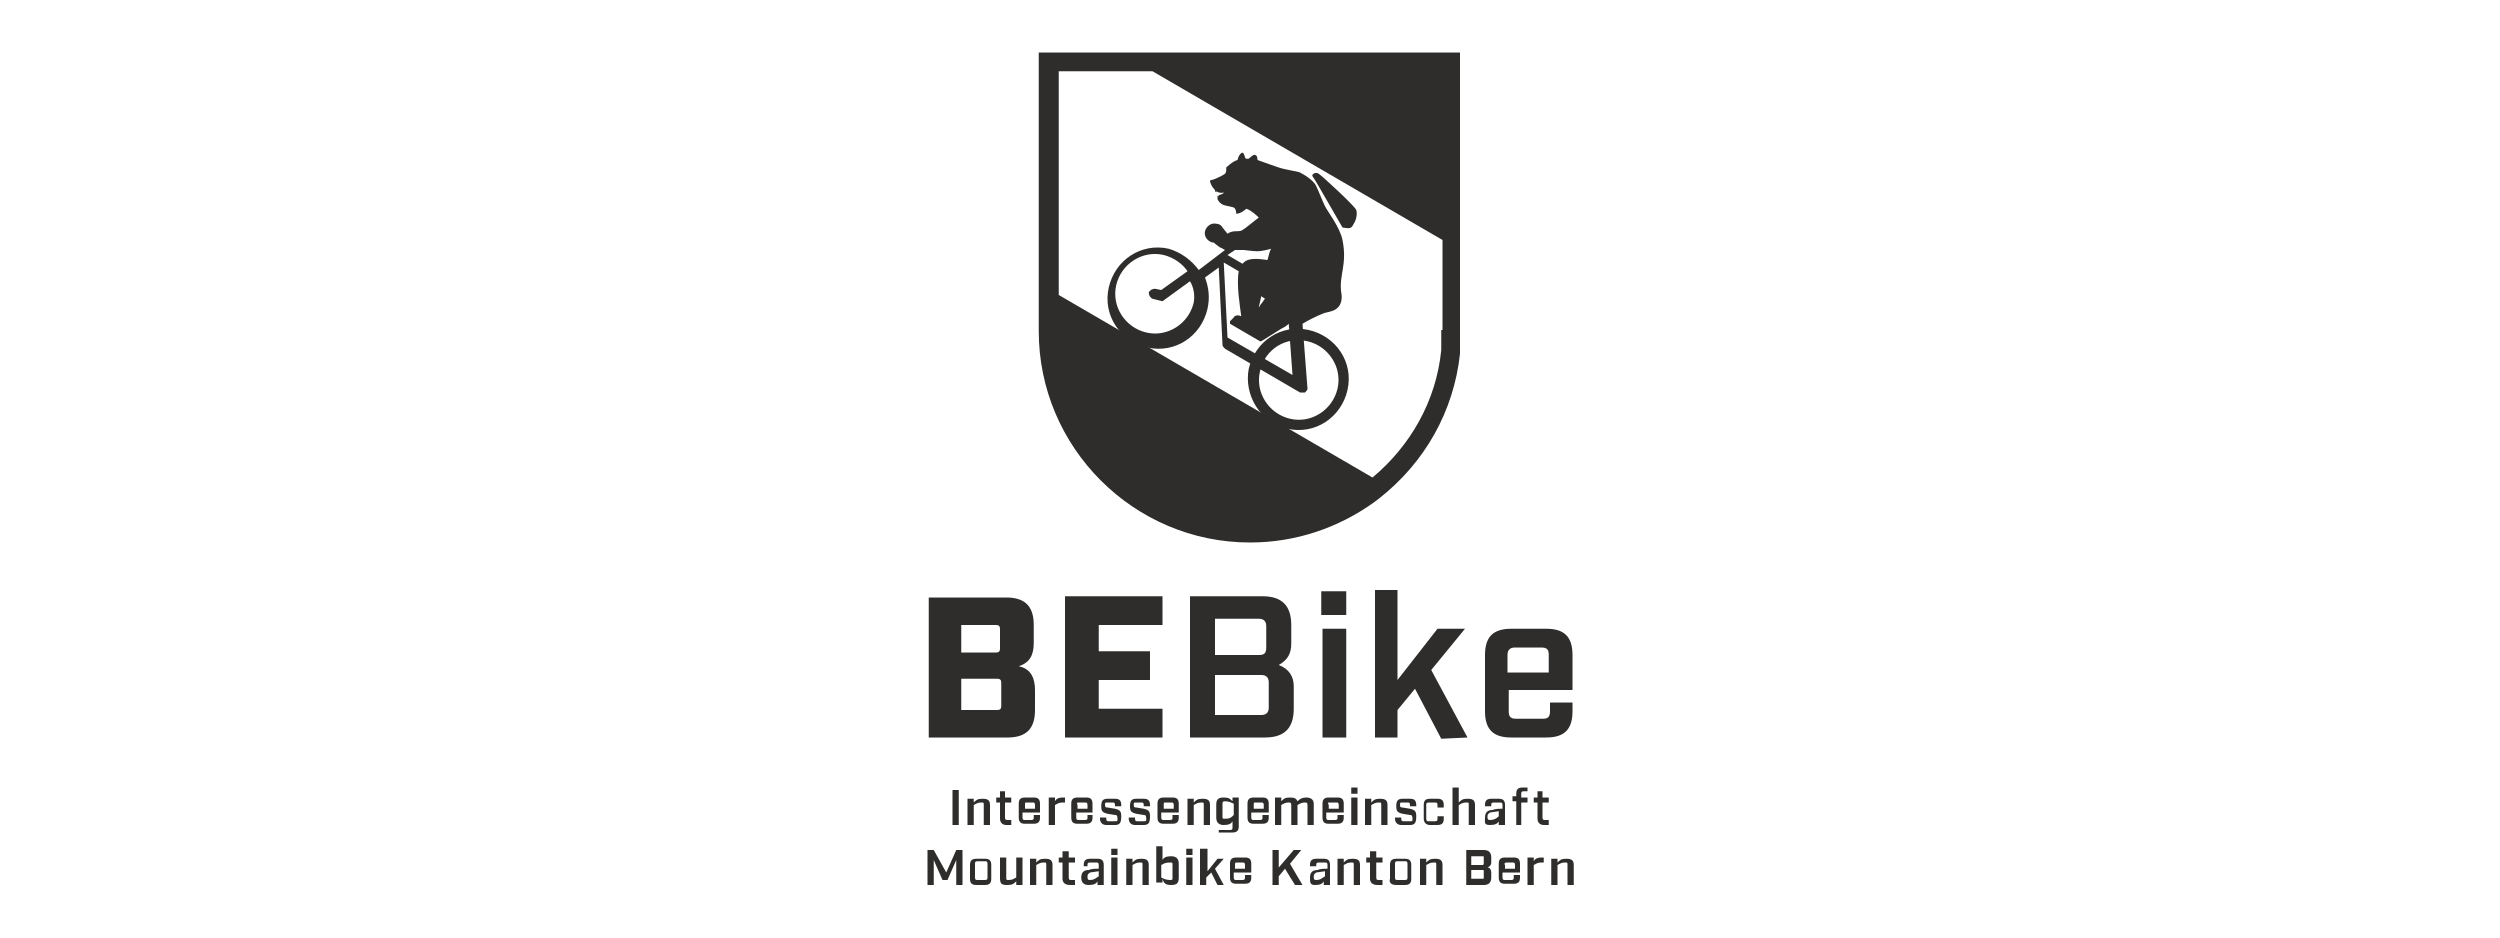 <?xml version="1.0" encoding="utf-8"?>
<!-- Generator: Adobe Illustrator 26.0.1, SVG Export Plug-In . SVG Version: 6.00 Build 0)  -->
<svg version="1.1" id="Ebene_1" xmlns="http://www.w3.org/2000/svg" xmlns:xlink="http://www.w3.org/1999/xlink" x="0px" y="0px"
	 viewBox="0 0 200 75" style="enable-background:new 0 0 200 75;" xml:space="preserve">
<style type="text/css">
	.st0{fill:#2E2D2C;}
</style>
<g>
	<path class="st0" d="M121.2,51.8h2.1c0.5,0,0.6,0.2,0.6,0.6v1.4h-3.3v-1.4C120.6,52,120.8,51.8,121.2,51.8 M125.8,55.1v-2.7
		c0-1.5-0.7-2.1-2.1-2.1h-2.8c-1.5,0-2.1,0.7-2.1,2.1v4.5c0,1.5,0.7,2.1,2.1,2.1h2.8c1.5,0,2.1-0.7,2.1-2.1v-0.7H124v0.7
		c0,0.5-0.2,0.6-0.6,0.6h-2.1c-0.5,0-0.6-0.2-0.6-0.6v-1.7H125.8z M117.4,59l-2.9-5.4l2.7-3.3H115l-3.2,4.1v-7.2H110V59h1.8v-2.2
		l1.4-1.7l2.1,4L117.4,59z M105.8,59h1.9v-8.7h-1.9V59z M105.7,49.2h2v-1.9h-2V49.2z M97.2,57.2V54h3.7c0.4,0,0.6,0.2,0.6,0.6v2
		c0,0.4-0.2,0.6-0.6,0.6H97.2z M97.2,52.4v-2.9h3.5c0.4,0,0.6,0.2,0.6,0.6v1.7c0,0.5-0.2,0.6-0.6,0.6H97.2z M95.3,59h5.9
		c1.5,0,2.3-0.7,2.3-2.3v-1.8c0-0.8-0.4-1.4-1.2-1.7c0.7-0.4,1-0.9,1-1.7v-1.5c0-1.5-0.7-2.3-2.3-2.3h-5.8V59z M85.2,59H93v-2.3
		h-5.1v-2.3h4.1v-2.3h-4.1V50H93v-2.3h-7.8V59z M76.9,56.8v-2.5h2.9c0.2,0,0.3,0.1,0.3,0.3v1.9c0,0.2-0.1,0.3-0.3,0.3H76.9z
		 M76.9,52.2v-2.2h2.8c0.2,0,0.3,0.1,0.3,0.3v1.6c0,0.2-0.1,0.3-0.3,0.3H76.9z M74.2,59h6.4c1.5,0,2.2-0.7,2.2-2.2v-1.6
		c0-0.9-0.3-1.7-1.3-1.9c0.9-0.3,1.2-0.9,1.2-1.9v-1.4c0-1.5-0.7-2.2-2.2-2.2h-6.2V59z"/>
	<g>
		<g>
			<g>
				<path class="st0" d="M113.3,35.6c0-0.1,0.1-0.1,0.1-0.2C113.4,35.4,113.3,35.5,113.3,35.6z"/>
				<path class="st0" d="M114.1,34.2c0-0.1,0.1-0.2,0.1-0.2C114.2,34,114.1,34.1,114.1,34.2z"/>
				<path class="st0" d="M112.4,36.7C112.4,36.7,112.4,36.7,112.4,36.7C112.4,36.7,112.4,36.7,112.4,36.7z"/>
				<path class="st0" d="M111.5,37.7c-0.1,0.1-0.1,0.1-0.2,0.2C111.4,37.8,111.4,37.7,111.5,37.7z"/>
				<path class="st0" d="M114.8,32.7c0-0.1,0-0.1,0.1-0.2C114.9,32.6,114.8,32.7,114.8,32.7z"/>
				<path class="st0" d="M110.3,38.8c-0.1,0.1-0.2,0.1-0.2,0.2C110.2,38.9,110.3,38.8,110.3,38.8z"/>
				<path class="st0" d="M116,28.2c0-0.1,0-0.2,0-0.2C116,28,116,28.1,116,28.2z"/>
				<path class="st0" d="M115.7,29.8c0-0.1,0-0.2,0.1-0.3C115.8,29.6,115.8,29.7,115.7,29.8z"/>
				<path class="st0" d="M115.3,31.3c0-0.1,0-0.1,0.1-0.2C115.4,31.2,115.4,31.3,115.3,31.3z"/>
				<path class="st0" d="M114.9,32.6c0.2-0.4,0.3-0.8,0.5-1.2C115.2,31.7,115.1,32.2,114.9,32.6z"/>
				<path class="st0" d="M111.3,37.9c-0.3,0.3-0.6,0.6-1,0.9C110.7,38.5,111,38.2,111.3,37.9z"/>
				<path class="st0" d="M109.8,39.2c0.1-0.1,0.2-0.2,0.3-0.2C110,39,109.9,39.1,109.8,39.2L109.8,39.2z"/>
				<path class="st0" d="M115.8,29.5c0.1-0.5,0.2-0.9,0.2-1.4C116,28.6,115.9,29.1,115.8,29.5z"/>
				<path class="st0" d="M116,27.9c0-0.5,0.1-1,0.1-1.5C116.1,26.9,116.1,27.4,116,27.9z"/>
				<path class="st0" d="M111.5,37.7c0.3-0.3,0.6-0.6,0.9-1C112.1,37,111.8,37.4,111.5,37.7z"/>
				<path class="st0" d="M113.4,35.3c0.2-0.4,0.5-0.7,0.7-1.1C113.9,34.6,113.6,35,113.4,35.3z"/>
				<path class="st0" d="M114.2,34c0.2-0.4,0.4-0.8,0.6-1.2C114.6,33.2,114.4,33.6,114.2,34z"/>
				<path class="st0" d="M112.5,36.6c0.3-0.3,0.5-0.7,0.8-1.1C113,35.9,112.7,36.3,112.5,36.6z"/>
				<path class="st0" d="M115.4,31.2c0.1-0.4,0.2-0.9,0.3-1.4C115.6,30.3,115.5,30.7,115.4,31.2z"/>
			</g>
			<path class="st0" d="M92.6,4.2h-9.5v20.3v2c0,9.3,7.6,16.9,16.9,16.9c3.7,0,7.1-1.2,9.9-3.2l0,0l0.4-0.3c3.7-2.9,6-7,6.5-11.6
				c0,0,0-0.1,0-0.1c0-0.1,0-0.2,0-0.3c0-0.1,0-0.1,0-0.2c0-0.1,0-0.2,0-0.3c0-0.1,0-0.2,0-0.3c0-0.1,0-0.1,0-0.2c0-0.2,0-0.3,0-0.5
				v-8.1V4.2H92.6z M115.3,26.4c0,0.1,0,0.3,0,0.4c0,0.1,0,0.1,0,0.2c0,0.1,0,0.1,0,0.2c0,0.1,0,0.2,0,0.3c0,0,0,0.1,0,0.1
				c0,0.1,0,0.2,0,0.3c0,0,0,0,0,0.1c-0.4,4.1-2.5,7.7-5.5,10.2L84.7,23.6V5.7h7.5l23.2,13.5V26.4z"/>
		</g>
		<path class="st0" d="M104.6,27.3c1.7,0.4,2.8,2.1,2.4,3.8c-0.4,1.7-2.1,2.8-3.8,2.4c-1.7-0.4-2.8-2.1-2.4-3.8
			C101.2,27.9,102.9,26.9,104.6,27.3 M103,34.3c2.2,0.5,4.3-0.9,4.8-3.1c0.5-2.2-0.9-4.3-3.1-4.8c-2.2-0.5-4.3,0.9-4.8,3.1
			C99.5,31.6,100.8,33.8,103,34.3"/>
		<path class="st0" d="M107.4,18.2l-1.5-2.6c0,0-0.8-1.4-0.9-1.5c-0.1-0.1,0.2-0.4,0.5-0.2c0.3,0.2,2.9,2.6,3,2.9s0,0.8-0.2,1.1
			C108.1,18.3,108,18.3,107.4,18.2"/>
		<path class="st0" d="M107.4,19.2c-0.2-1-1.2-2.3-1.4-2.7c-0.2-0.4-0.5-1.2-0.7-1.6c-0.2-0.5-1.1-1-1.3-1.1
			c-0.2-0.1-1.1-0.2-1.7-0.4s-1.7-0.6-1.7-0.6l0,0c0-0.3-0.1-0.4-0.2-0.4c-0.1-0.1-0.5,0.3-0.5,0.3c-0.1,0-0.1,0-0.2,0
			c-0.1,0-0.1-0.2-0.2-0.4c-0.1-0.1-0.1-0.1-0.1-0.1c-0.3,0.1-0.4,0.6-0.4,0.6c-0.4,0.1-0.9,0.6-0.9,0.6c0,0,0,0.1,0,0.2
			c0,0,0,0.2-0.1,0.3c-0.1,0.1-0.9,0.5-1.1,0.5c-0.1,0-0.1,0.1-0.1,0.1c0.1,0.4,0.3,0.6,0.4,0.7c0,0.1,0,0.1,0.1,0.2
			c0,0,0-0.1,0-0.1c0.3,0.2,0.6,0.1,0.6,0.1c0,0.1-0.3,0.2-0.4,0.2c0,0,0,0,0,0c0,0,0,0.1,0,0.1c0,0-0.1,0-0.1-0.1c0,0,0,0,0,0
			c0,0,0,0,0,0c0,0,0,0,0,0c0,0,0,0.1,0,0.1c0,0,0,0.1,0,0.2c0,0.1,0.2,0.4,0.5,0.5c0.3,0.1,0.5,0.1,0.8,0.2
			c0.2,0.1,0.2,0.5,0.2,0.5c0.4,0,0.8-0.4,0.8-0.4c0.4,0.1,1,0.7,1,0.7c-0.4,0.3-1.1,0.9-1.3,1c-0.1,0.1-0.4,0.1-0.6,0.1
			c-0.2,0-0.5,0.1-0.6,0.2l-0.4-0.5c-0.1-0.2-0.3-0.3-0.5-0.3c-0.4-0.1-0.8,0.2-0.9,0.6c-0.1,0.4,0.2,0.8,0.6,0.9c0,0,0.1,0,0.1,0
			c0.2,0.2,0.4,0.3,0.5,0.4c0.1,0,0.2,0.1,0.4,0.2l-2.1,1.6c-0.6-0.8-1.4-1.4-2.4-1.7c-2.2-0.5-4.3,0.9-4.8,3.1
			c-0.5,2.2,0.9,4.3,3.1,4.8c2.2,0.5,4.3-0.9,4.8-3.1c0.2-0.9,0.1-1.7-0.2-2.5l1.1-0.8l0.3,6.2c0,0.1,0.1,0.2,0.2,0.3l6,3.5
			c0,0,0.1,0,0.1,0c0.1,0,0.2,0,0.3,0c0.1-0.1,0.2-0.2,0.2-0.3l-0.4-5.2c0.5-0.3,1.1-0.6,1.6-0.8l0,0l0,0c0.2-0.1,0.4-0.1,0.7-0.2
			c1.1-0.3,0.8-1.5,0.8-1.5C107.1,22,107.8,21.2,107.4,19.2z M95.5,24.2c-0.4,1.7-2.1,2.8-3.8,2.4c-1.7-0.4-2.8-2.1-2.4-3.8
			c0.4-1.7,2.1-2.8,3.8-2.4c0.8,0.2,1.5,0.7,1.9,1.3l-2.1,1.5l-0.5-0.1c-0.2,0-0.4,0.1-0.5,0.3c0,0.2,0.1,0.4,0.3,0.5l0.8,0.2
			l2.2-1.6C95.5,23,95.6,23.6,95.5,24.2z M101.2,23.9c-0.1,0.1-0.2,0.3-0.3,0.4c-0.1,0.1-0.1,0.2-0.2,0.3l0.2-0.9L101.2,23.9z
			 M98.8,20c0.3,0,0.6,0,0.7,0c0.1,0,0.7,0.1,1.1,0.1c0.4,0,1.1-0.2,1.1-0.2c-0.1,0.1-0.2,0.5-0.3,0.9c-0.7-0.1-1.5-0.2-1.9,0.2
			c0,0-0.1,0.1-0.1,0.1l-1.2-0.7L98.8,20z M103.4,30l-5.2-3l-0.3-6l1.2,0.7c-0.2,1.1,0.1,2.8,0.2,3.6l0,0c-0.2-0.1-0.4-0.1-0.5,0
			c0,0-0.1,0-0.1,0.1c-0.1,0.1-0.2,0.2-0.3,0.3c0,0,0,0,0,0.1c0,0,0,0,0,0.1l2.4,1.4c0,0,0.1,0,0.1,0c0.5-0.3,1.1-0.7,1.6-1
			c0.2-0.1,0.4-0.2,0.6-0.4L103.4,30z"/>
	</g>
	<g>
		<path class="st0" d="M124.1,70.8h0.5v-1.6c0.2-0.1,0.3-0.2,0.6-0.2c0.2,0,0.2,0,0.2,0.2v1.6h0.5v-1.6c0-0.4-0.2-0.5-0.6-0.5
			c-0.4,0-0.5,0.1-0.7,0.3v-0.3h-0.5V70.8z M122.2,70.8h0.5v-1.6c0.2-0.1,0.3-0.2,0.6-0.2h0.2v-0.4h-0.2c-0.3,0-0.5,0.1-0.6,0.3
			v-0.3h-0.5V70.8z M120.5,69h0.5c0.1,0,0.2,0,0.2,0.2v0.3h-0.8v-0.3C120.3,69.1,120.4,69,120.5,69 M121.6,69.8v-0.7
			c0-0.4-0.2-0.5-0.5-0.5h-0.7c-0.4,0-0.5,0.2-0.5,0.5v1.1c0,0.4,0.2,0.5,0.5,0.5h0.7c0.4,0,0.5-0.2,0.5-0.5v-0.2h-0.5v0.2
			c0,0.1,0,0.2-0.2,0.2h-0.5c-0.1,0-0.2,0-0.2-0.2v-0.4H121.6z M117.7,70.4v-0.8h0.9c0.1,0,0.1,0,0.1,0.1v0.5c0,0.1,0,0.1-0.1,0.1
			H117.7z M117.7,69.2v-0.7h0.9c0.1,0,0.1,0,0.1,0.1V69c0,0.1,0,0.2-0.1,0.2H117.7z M117.2,70.8h1.5c0.4,0,0.6-0.2,0.6-0.6v-0.4
			c0-0.2-0.1-0.4-0.3-0.4c0.2-0.1,0.3-0.2,0.3-0.4v-0.4c0-0.4-0.2-0.6-0.6-0.6h-1.4V70.8z M113.6,70.8h0.5v-1.6
			c0.2-0.1,0.3-0.2,0.6-0.2c0.2,0,0.2,0,0.2,0.2v1.6h0.5v-1.6c0-0.4-0.2-0.5-0.6-0.5c-0.4,0-0.5,0.1-0.7,0.3v-0.3h-0.5V70.8z
			 M111.8,70.4c-0.1,0-0.2,0-0.2-0.2v-1.1c0-0.1,0-0.2,0.2-0.2h0.6c0.1,0,0.2,0,0.2,0.2v1.1c0,0.1,0,0.2-0.2,0.2H111.8z M111.7,70.8
			h0.7c0.4,0,0.5-0.2,0.5-0.5v-1.1c0-0.4-0.2-0.5-0.5-0.5h-0.7c-0.4,0-0.5,0.2-0.5,0.5v1.1C111.1,70.6,111.3,70.8,111.7,70.8
			 M110.2,70.8h0.4v-0.4h-0.3c-0.1,0-0.2,0-0.2-0.2V69h0.5v-0.4h-0.5v-0.5h-0.5v0.5h-0.3V69h0.3v1.3
			C109.6,70.6,109.8,70.8,110.2,70.8 M107,70.8h0.5v-1.6c0.2-0.1,0.3-0.2,0.6-0.2c0.2,0,0.2,0,0.2,0.2v1.6h0.5v-1.6
			c0-0.4-0.2-0.5-0.6-0.5c-0.4,0-0.5,0.1-0.7,0.3v-0.3H107V70.8z M105.3,70.4c-0.2,0-0.2-0.1-0.2-0.3c0-0.2,0.1-0.2,0.2-0.3l0.7-0.1
			v0.4C105.7,70.3,105.6,70.4,105.3,70.4 M105.2,70.8c0.4,0,0.6-0.1,0.7-0.3v0.3h0.5v-1.6c0-0.4-0.2-0.5-0.5-0.5h-0.6
			c-0.4,0-0.5,0.2-0.5,0.5v0.1h0.5v-0.1c0-0.1,0-0.2,0.2-0.2h0.5c0.1,0,0.2,0,0.2,0.2v0.3c-0.3,0-0.6,0-0.8,0.1
			c-0.4,0-0.6,0.2-0.6,0.6S104.8,70.8,105.2,70.8 M104.2,70.8l-1-1.7l0.9-1.1h-0.6l-1.2,1.4V68h-0.5v2.8h0.5v-0.7l0.5-0.6l0.8,1.3
			H104.2z M98.9,69h0.5c0.1,0,0.2,0,0.2,0.2v0.3h-0.8v-0.3C98.8,69.1,98.8,69,98.9,69 M100.1,69.8v-0.7c0-0.4-0.2-0.5-0.5-0.5h-0.7
			c-0.4,0-0.5,0.2-0.5,0.5v1.1c0,0.4,0.2,0.5,0.5,0.5h0.7c0.4,0,0.5-0.2,0.5-0.5v-0.2h-0.5v0.2c0,0.1,0,0.2-0.2,0.2h-0.5
			c-0.1,0-0.2,0-0.2-0.2v-0.4H100.1z M97.9,70.8l-0.7-1.3l0.7-0.8h-0.5l-0.8,1v-1.8H96v2.9h0.5v-0.6l0.4-0.4l0.5,1L97.9,70.8z
			 M94.9,70.8h0.5v-2.2h-0.5V70.8z M94.9,68.4h0.5v-0.5h-0.5V68.4z M93.6,70.4c-0.3,0-0.5-0.1-0.7-0.2v-1c0.2-0.1,0.3-0.2,0.7-0.2
			c0.2,0,0.2,0,0.2,0.2v1C93.8,70.4,93.8,70.4,93.6,70.4 M93.7,70.8c0.5,0,0.6-0.2,0.6-0.6v-1.1c0-0.4-0.2-0.6-0.6-0.6
			c-0.4,0-0.6,0.1-0.7,0.3v-1.1h-0.5v2.9h0.5v-0.3C93.1,70.7,93.3,70.8,93.7,70.8 M90.1,70.8h0.5v-1.6c0.2-0.1,0.3-0.2,0.6-0.2
			c0.2,0,0.2,0,0.2,0.2v1.6h0.5v-1.6c0-0.4-0.2-0.5-0.6-0.5c-0.4,0-0.5,0.1-0.7,0.3v-0.3h-0.5V70.8z M88.9,70.8h0.5v-2.2h-0.5V70.8z
			 M88.9,68.4h0.5v-0.5h-0.5V68.4z M87.2,70.4c-0.2,0-0.2-0.1-0.2-0.3c0-0.2,0.1-0.2,0.2-0.3l0.7-0.1v0.4
			C87.6,70.3,87.5,70.4,87.2,70.4 M87.1,70.8c0.4,0,0.6-0.1,0.7-0.3v0.3h0.5v-1.6c0-0.4-0.2-0.5-0.5-0.5h-0.6
			c-0.4,0-0.5,0.2-0.5,0.5v0.1H87v-0.1c0-0.1,0-0.2,0.2-0.2h0.5c0.1,0,0.2,0,0.2,0.2v0.3c-0.3,0-0.6,0-0.8,0.1
			c-0.4,0-0.6,0.2-0.6,0.6S86.7,70.8,87.1,70.8 M85.6,70.8H86v-0.4h-0.3c-0.1,0-0.2,0-0.2-0.2V69H86v-0.4h-0.5v-0.5H85v0.5h-0.3V69
			H85v1.3C85,70.6,85.2,70.8,85.6,70.8 M82.4,70.8h0.5v-1.6c0.2-0.1,0.3-0.2,0.6-0.2c0.2,0,0.2,0,0.2,0.2v1.6h0.5v-1.6
			c0-0.4-0.2-0.5-0.6-0.5c-0.4,0-0.5,0.1-0.7,0.3v-0.3h-0.5V70.8z M80.6,70.8c0.4,0,0.5-0.1,0.7-0.3v0.3h0.5v-2.2h-0.5v1.6
			c-0.2,0.1-0.3,0.2-0.6,0.2c-0.2,0-0.2,0-0.2-0.2v-1.6H80v1.6C80,70.7,80.1,70.8,80.6,70.8 M78.2,70.4c-0.1,0-0.2,0-0.2-0.2v-1.1
			c0-0.1,0-0.2,0.2-0.2h0.6c0.1,0,0.2,0,0.2,0.2v1.1c0,0.1,0,0.2-0.2,0.2H78.2z M78.1,70.8h0.7c0.4,0,0.5-0.2,0.5-0.5v-1.1
			c0-0.4-0.2-0.5-0.5-0.5h-0.7c-0.4,0-0.5,0.2-0.5,0.5v1.1C77.6,70.6,77.7,70.8,78.1,70.8 M74.2,70.8h0.5v-2l0.7,1.6h0.4l0.7-1.6v2
			h0.5V68h-0.5l-0.8,1.8L74.7,68h-0.5V70.8z"/>
		<path class="st0" d="M123.5,66h0.4v-0.4h-0.3c-0.1,0-0.2,0-0.2-0.2v-1.2h0.5v-0.4h-0.5v-0.5H123v0.5h-0.3v0.4h0.3v1.3
			C123,65.8,123.2,66,123.5,66 M121.2,66h0.5v-1.8h0.5v-0.4h-0.5v-0.3c0-0.1,0-0.2,0.2-0.2h0.3V63h-0.4c-0.4,0-0.5,0.2-0.5,0.5v0.2
			h-0.3v0.4h0.3V66z M119.2,65.6c-0.2,0-0.2-0.1-0.2-0.3c0-0.2,0.1-0.2,0.2-0.3l0.7-0.1v0.4C119.7,65.5,119.5,65.6,119.2,65.6
			 M119.2,66c0.4,0,0.6-0.1,0.7-0.3V66h0.5v-1.6c0-0.4-0.2-0.5-0.5-0.5h-0.6c-0.4,0-0.5,0.2-0.5,0.5v0.1h0.5v-0.1
			c0-0.1,0-0.2,0.2-0.2h0.5c0.1,0,0.2,0,0.2,0.2v0.3c-0.3,0-0.6,0-0.8,0.1c-0.4,0-0.6,0.2-0.6,0.6S118.7,66,119.2,66 M116.2,66h0.5
			v-1.6c0.2-0.1,0.3-0.2,0.6-0.2c0.2,0,0.2,0,0.2,0.2V66h0.5v-1.6c0-0.4-0.2-0.5-0.6-0.5c-0.4,0-0.5,0.1-0.7,0.3V63h-0.5V66z
			 M114.4,66h0.6c0.4,0,0.5-0.2,0.5-0.5v-0.2h-0.5v0.2c0,0.1,0,0.2-0.2,0.2h-0.5c-0.1,0-0.2,0-0.2-0.2v-1.1c0-0.1,0-0.2,0.2-0.2h0.5
			c0.1,0,0.2,0,0.2,0.2v0.2h0.5v-0.2c0-0.4-0.2-0.5-0.5-0.5h-0.6c-0.4,0-0.5,0.2-0.5,0.5v1.1C113.9,65.8,114.1,66,114.4,66
			 M112.1,66h0.7c0.4,0,0.5-0.2,0.5-0.7c0-0.4-0.1-0.5-0.5-0.6l-0.6-0.1c-0.1,0-0.2,0-0.2-0.2s0-0.2,0.2-0.2h0.4
			c0.1,0,0.2,0,0.2,0.2v0.1h0.5v-0.1c0-0.4-0.2-0.5-0.5-0.5h-0.6c-0.4,0-0.5,0.2-0.5,0.6c0,0.4,0.1,0.5,0.5,0.6l0.6,0.1
			c0.1,0,0.2,0,0.2,0.3c0,0.2,0,0.2-0.2,0.2h-0.5c-0.1,0-0.2,0-0.2-0.2v-0.1h-0.5v0.1C111.6,65.8,111.8,66,112.1,66 M109.2,66h0.5
			v-1.6c0.2-0.1,0.3-0.2,0.6-0.2c0.2,0,0.2,0,0.2,0.2V66h0.5v-1.6c0-0.4-0.2-0.5-0.6-0.5c-0.4,0-0.5,0.1-0.7,0.3v-0.3h-0.5V66z
			 M108.1,66h0.5v-2.2h-0.5V66z M108.1,63.5h0.5v-0.5h-0.5V63.5z M106.4,64.2h0.5c0.1,0,0.2,0,0.2,0.2v0.3h-0.8v-0.3
			C106.2,64.2,106.2,64.2,106.4,64.2 M107.5,65v-0.7c0-0.4-0.2-0.5-0.5-0.5h-0.7c-0.4,0-0.5,0.2-0.5,0.5v1.1c0,0.4,0.2,0.5,0.5,0.5
			h0.7c0.4,0,0.5-0.2,0.5-0.5v-0.2H107v0.2c0,0.1,0,0.2-0.2,0.2h-0.5c-0.1,0-0.2,0-0.2-0.2V65H107.5z M104.5,63.8
			c-0.3,0-0.5,0.1-0.7,0.3c-0.1-0.2-0.2-0.3-0.6-0.3c-0.4,0-0.5,0.1-0.7,0.3v-0.3h-0.5V66h0.5v-1.6c0.2-0.1,0.3-0.2,0.6-0.2
			c0.1,0,0.2,0,0.2,0.2V66h0.5v-1.6c0.2-0.1,0.3-0.2,0.6-0.2c0.1,0,0.2,0,0.2,0.2V66h0.5v-1.7C105.1,64,104.9,63.8,104.5,63.8
			 M100.4,64.2h0.5c0.1,0,0.2,0,0.2,0.2v0.3h-0.8v-0.3C100.3,64.2,100.3,64.2,100.4,64.2 M101.5,65v-0.7c0-0.4-0.2-0.5-0.5-0.5h-0.7
			c-0.4,0-0.5,0.2-0.5,0.5v1.1c0,0.4,0.2,0.5,0.5,0.5h0.7c0.4,0,0.5-0.2,0.5-0.5v-0.2h-0.5v0.2c0,0.1,0,0.2-0.2,0.2h-0.5
			c-0.1,0-0.2,0-0.2-0.2V65H101.5z M98,65.5c-0.2,0-0.2,0-0.2-0.2v-1c0-0.1,0-0.2,0.2-0.2c0.3,0,0.5,0.1,0.7,0.2v0.9
			C98.5,65.4,98.4,65.5,98,65.5 M97.6,66.6h1c0.4,0,0.5-0.2,0.5-0.5v-2.3h-0.5v0.3c-0.2-0.2-0.3-0.3-0.7-0.3c-0.5,0-0.6,0.2-0.6,0.6
			v1c0,0.4,0.2,0.6,0.6,0.6c0.4,0,0.6-0.1,0.7-0.3v0.5c0,0.1,0,0.2-0.2,0.2h-0.9V66.6z M95,66h0.5v-1.6c0.2-0.1,0.3-0.2,0.6-0.2
			c0.2,0,0.2,0,0.2,0.2V66h0.5v-1.6c0-0.4-0.2-0.5-0.6-0.5c-0.4,0-0.5,0.1-0.7,0.3v-0.3H95V66z M93.2,64.2h0.5c0.1,0,0.2,0,0.2,0.2
			v0.3h-0.8v-0.3C93.1,64.2,93.1,64.2,93.2,64.2 M94.3,65v-0.7c0-0.4-0.2-0.5-0.5-0.5h-0.7c-0.4,0-0.5,0.2-0.5,0.5v1.1
			c0,0.4,0.2,0.5,0.5,0.5h0.7c0.4,0,0.5-0.2,0.5-0.5v-0.2h-0.5v0.2c0,0.1,0,0.2-0.2,0.2h-0.5c-0.1,0-0.2,0-0.2-0.2V65H94.3z
			 M90.8,66h0.7c0.4,0,0.5-0.2,0.5-0.7c0-0.4-0.1-0.5-0.5-0.6l-0.6-0.1c-0.1,0-0.2,0-0.2-0.2s0-0.2,0.2-0.2h0.4c0.1,0,0.2,0,0.2,0.2
			v0.1H92v-0.1c0-0.4-0.2-0.5-0.5-0.5h-0.6c-0.4,0-0.5,0.2-0.5,0.6c0,0.4,0.1,0.5,0.5,0.6l0.6,0.1c0.1,0,0.2,0,0.2,0.3
			c0,0.2,0,0.2-0.2,0.2h-0.5c-0.1,0-0.2,0-0.2-0.2v-0.1h-0.5v0.1C90.3,65.8,90.5,66,90.8,66 M88.5,66h0.7c0.4,0,0.5-0.2,0.5-0.7
			c0-0.4-0.1-0.5-0.5-0.6l-0.6-0.1c-0.1,0-0.2,0-0.2-0.2s0-0.2,0.2-0.2h0.4c0.1,0,0.2,0,0.2,0.2v0.1h0.5v-0.1c0-0.4-0.2-0.5-0.5-0.5
			h-0.6c-0.4,0-0.5,0.2-0.5,0.6c0,0.4,0.1,0.5,0.5,0.6l0.6,0.1c0.1,0,0.2,0,0.2,0.3c0,0.2,0,0.2-0.2,0.2h-0.5c-0.1,0-0.2,0-0.2-0.2
			v-0.1H88v0.1C88,65.8,88.2,66,88.5,66 M86.3,64.2h0.5c0.1,0,0.2,0,0.2,0.2v0.3h-0.8v-0.3C86.1,64.2,86.2,64.2,86.3,64.2 M87.4,65
			v-0.7c0-0.4-0.2-0.5-0.5-0.5h-0.7c-0.4,0-0.5,0.2-0.5,0.5v1.1c0,0.4,0.2,0.5,0.5,0.5h0.7c0.4,0,0.5-0.2,0.5-0.5v-0.2H87v0.2
			c0,0.1,0,0.2-0.2,0.2h-0.5c-0.1,0-0.2,0-0.2-0.2V65H87.4z M83.9,66h0.5v-1.6c0.2-0.1,0.3-0.2,0.6-0.2h0.2v-0.4H85
			c-0.3,0-0.5,0.1-0.6,0.3v-0.3h-0.5V66z M82.1,64.2h0.5c0.1,0,0.2,0,0.2,0.2v0.3H82v-0.3C82,64.2,82,64.2,82.1,64.2 M83.2,65v-0.7
			c0-0.4-0.2-0.5-0.5-0.5H82c-0.4,0-0.5,0.2-0.5,0.5v1.1c0,0.4,0.2,0.5,0.5,0.5h0.7c0.4,0,0.5-0.2,0.5-0.5v-0.2h-0.5v0.2
			c0,0.1,0,0.2-0.2,0.2h-0.5c-0.1,0-0.2,0-0.2-0.2V65H83.2z M80.5,66h0.4v-0.4h-0.3c-0.1,0-0.2,0-0.2-0.2v-1.2h0.5v-0.4h-0.5v-0.5
			H80v0.5h-0.3v0.4H80v1.3C80,65.8,80.2,66,80.5,66 M77.4,66h0.5v-1.6c0.2-0.1,0.3-0.2,0.6-0.2c0.2,0,0.2,0,0.2,0.2V66h0.5v-1.6
			c0-0.4-0.2-0.5-0.6-0.5c-0.4,0-0.5,0.1-0.7,0.3v-0.3h-0.5V66z M76.2,66h0.5v-2.8h-0.5V66z"/>
	</g>
</g>
</svg>
